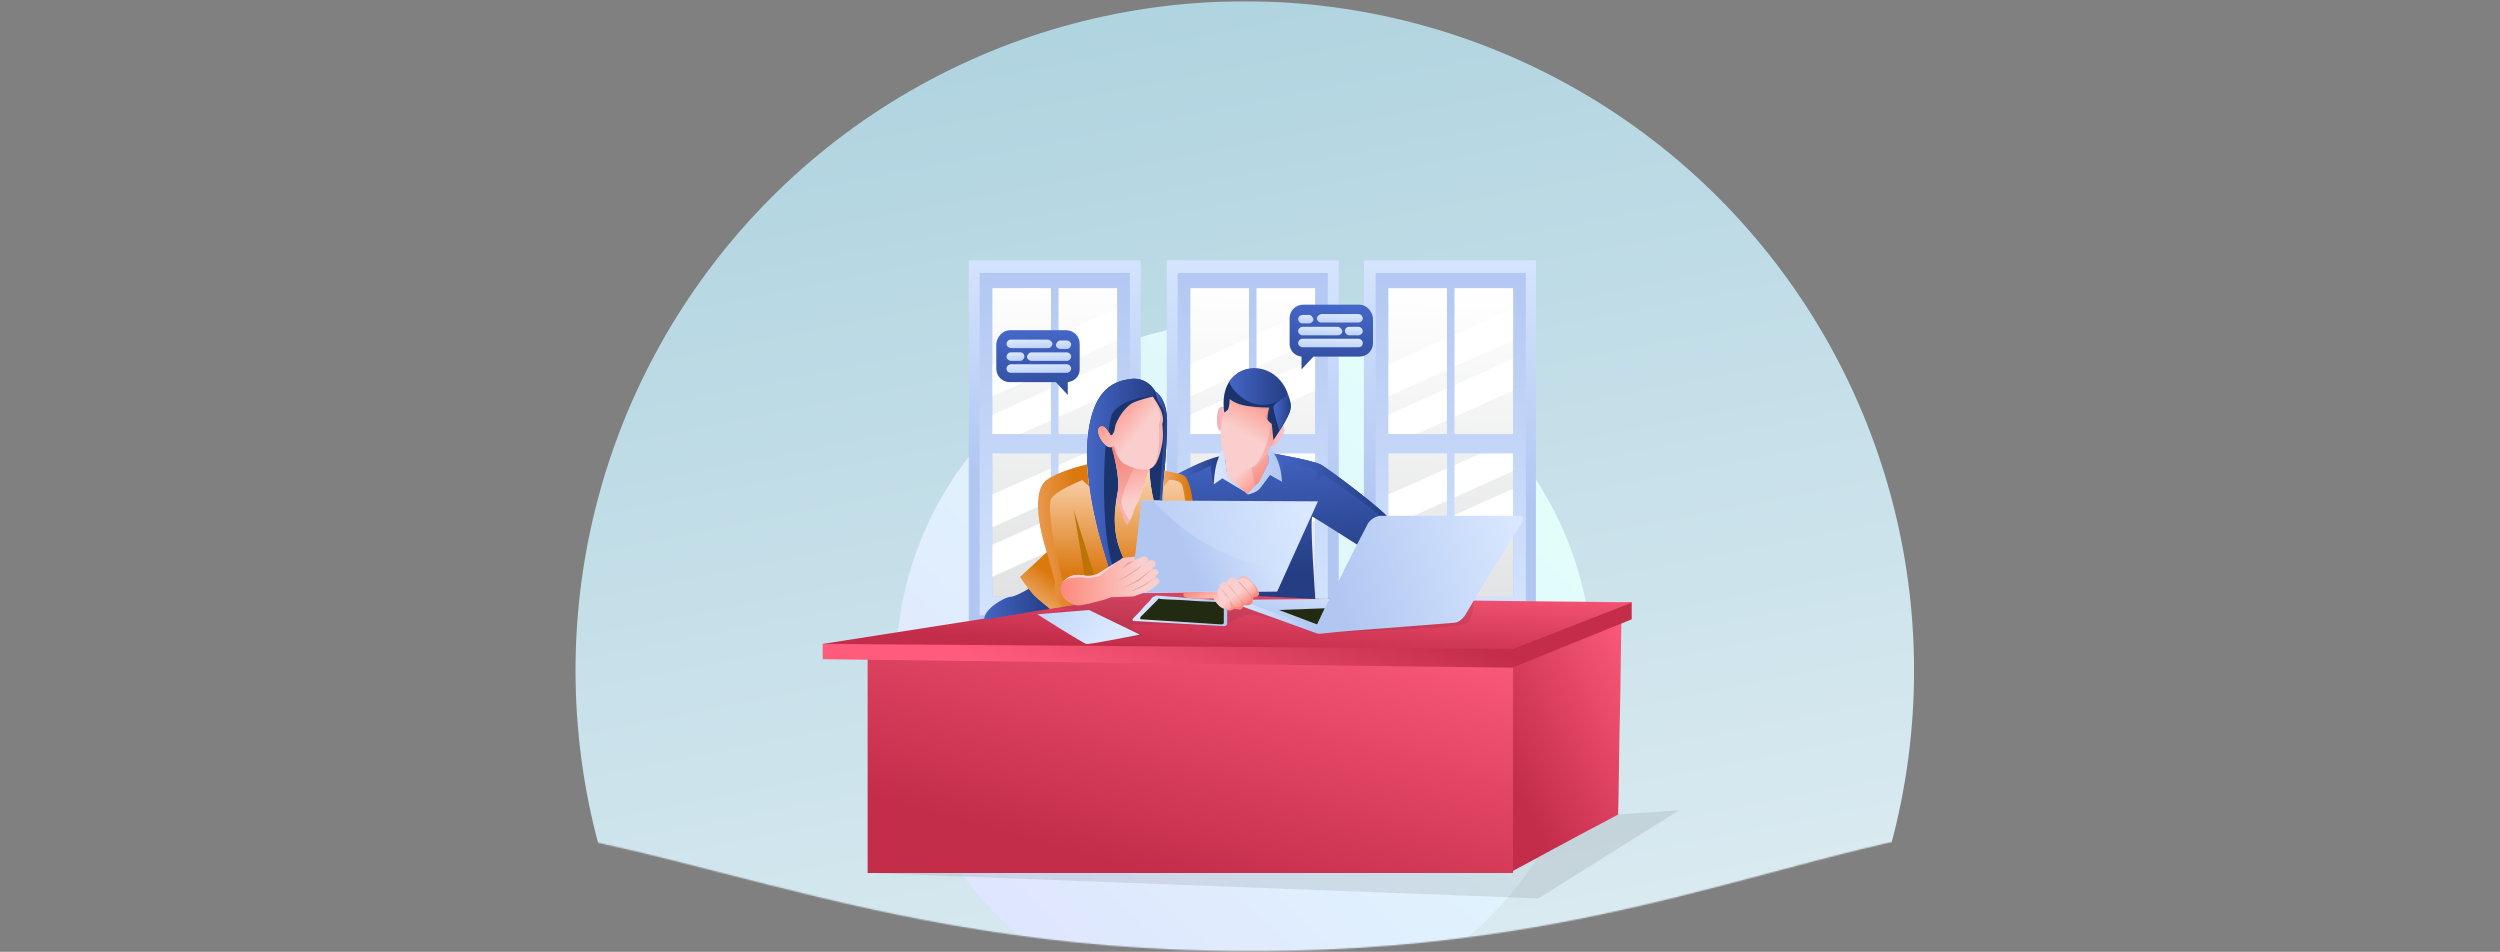 <svg xmlns="http://www.w3.org/2000/svg" fill="none" viewBox="0 0 1920 731"><rect x="0" y="0" width="1920" height="731" fill="#808080" stroke="none"/><mask id="a" width="1930" height="731" x="-4" y="0" maskUnits="userSpaceOnUse"><path fill="url(#paint0_linear)" d="M1925 675V.5H-4V675s116-46.5 309.5-46.5 347 102 655 102 451-102 637.5-102 327 46.5 327 46.5z"/></mask><g mask="url(#a)"><circle cx="956" cy="515" r="514" fill="url(#paint1_linear)"/><circle cx="955.5" cy="514.5" r="267.5" fill="url(#paint2_linear)"/><path fill="url(#paint3_linear)" d="M1193.1 488.027H727.896v19.975H1193.1v-19.975z"/><path fill="url(#paint4_linear)" d="M876.093 200.002H744.006v282.224h132.087V200.002z"/><path fill="url(#paint5_linear)" d="M858.05 221.266h-96.005v237.119h96.005V221.266z"/><path fill="#fff" fill-rule="evenodd" d="M858.05 375.266v24.485l-96.005 43.171v-24.485l96.005-43.171zm0-38.018v24.485l-96.005 43.172v-25.13l96.005-42.527zm0-61.857v24.485l-96.005 43.171v-24.485l96.005-43.171zm0-38.661l-96.005 43.172v24.485l96.005-43.171V236.73z" clip-rule="evenodd"/><path fill="url(#paint6_linear)" fill-rule="evenodd" d="M752.381 209.666h115.335V472.56H752.381V209.666zm9.665 123.715h45.103V221.264h-45.103v112.117zm50.902 0h45.103V221.264h-45.103v112.117zm45.103 14.82h-45.103v110.183h45.103V348.201zm-50.902 0h-45.103v110.183h45.103V348.201z" clip-rule="evenodd"/><path fill="url(#paint7_linear)" d="M1028.15 200.002H896.062v282.224h132.088V200.002z"/><path fill="url(#paint8_linear)" d="M1010.11 221.266h-96.001v237.119h96.001V221.266z"/><path fill="#fff" fill-rule="evenodd" d="M1010.11 375.266v24.485l-96.001 43.171v-24.485l96.001-43.171zm0-38.018v24.485l-96.001 43.172v-25.13l96.001-42.527zm0-61.857v24.485l-96.001 43.171v-24.485l96.001-43.171zm0-38.661l-96.001 43.172v24.485l96.001-43.171V236.73z" clip-rule="evenodd"/><path fill="url(#paint9_linear)" fill-rule="evenodd" d="M904.445 209.666h115.335V472.56H904.445V209.666zm9.665 123.715h45.103V221.264H914.11v112.117zm50.902 0h45.108V221.264h-45.108v112.117zm45.108 14.82h-45.108v110.183h45.108V348.201zm-50.907 0H914.11v110.183h45.103V348.201z" clip-rule="evenodd"/><path fill="url(#paint10_linear)" d="M1179.57 200.002h-132.09v282.224h132.09V200.002z"/><path fill="url(#paint11_linear)" d="M1162.17 221.266h-96v237.119h96V221.266z"/><path fill="#fff" fill-rule="evenodd" d="M1162.17 375.266v24.485l-96 43.171v-24.485l96-43.171zm0-38.018v24.485l-96 43.172v-25.13l96-42.527zm0-61.857v24.485l-96 43.171v-24.485l96-43.171zm0-38.661l-96 43.172v24.485l96-43.171V236.73z" clip-rule="evenodd"/><path fill="url(#paint12_linear)" fill-rule="evenodd" d="M1056.5 209.666h115.34V472.56H1056.5V209.666zm9.67 123.715h45.1V221.264h-45.1v112.117zm50.9 0h45.1V221.264h-45.1v112.117zm45.1 14.82h-45.1v110.183h45.1V348.201zm-50.9 0h-45.1v110.183h45.1V348.201z" clip-rule="evenodd"/><path fill="url(#paint13_linear)" d="M1193.1 482.227H727.896v19.974H1193.1v-19.974z"/><path fill="url(#paint14_linear)" fill-rule="evenodd" d="M976.691 349.726l1.961-1.308s30.068 5.23 35.948 8.5c5.88 3.269 49.67 35.96 52.28 41.844 2.62 5.884-11.11 28.114-11.11 28.114s-45.09-28.768-47.71-30.076c-2.61-1.307 2.27 65.757 2.27 65.757h-95.88V396.8c-.249-1.743-3.345 6.667-3.345 6.667l-23.97-11.707s17.934-27.219 17.281-27.873c0 0 23.912-12.854 37.637-13.508 13.071-1.307 34.638-.653 34.638-.653z" clip-rule="evenodd"/><path fill="url(#paint15_linear)" fill-rule="evenodd" d="M908.724 368.03c-.653-1.308-1.307-1.961-1.961-2.615-.653-.654-1.307-.654-1.96-1.308 0 0 18.953-11.115 32.024-13.73l-5.229 20.922-1.96-13.73-20.914 10.461z" clip-rule="evenodd"/><path fill="url(#paint16_linear)" fill-rule="evenodd" d="M978.001 349.072l.653-.654s30.066 5.23 35.946 8.5c5.88 3.269 49.67 35.96 52.28 41.844.66 1.308.66 2.615 0 4.577-6.53-9.808-50.32-38.576-50.32-38.576l-6.54 5.885s2.62-8.5.66-9.807c-1.96-1.308-24.837-5.885-24.837-5.885l-1.961 15.692-7.189-18.961c.654 0 .654-1.308 1.308-2.615z" clip-rule="evenodd"/><path fill="url(#paint17_linear)" fill-rule="evenodd" d="M983.883 326.189s1.961-.654 2.614 3.269c.654 3.923-7.843 15.692-11.11 12.423-3.268-2.615 5.228-15.692 5.228-15.692h3.268z" clip-rule="evenodd"/><path fill="url(#paint18_linear)" fill-rule="evenodd" d="M940.747 313.114s-2.614-1.961-4.575.654c-1.96 2.615-2.614 16.999 1.307 16.999 3.922 0 5.229-7.845 5.229-8.499 0-.654-1.961-9.154-1.961-9.154z" clip-rule="evenodd"/><path fill="url(#paint19_linear)" fill-rule="evenodd" d="M975.388 313.112s-7.843 0-16.993-1.308c-9.15-1.307-13.724-5.884-13.724-5.884s-1.308 7.846-1.961 9.153c-1.307 1.308-2.614 1.962-2.614 1.962l-1.961 7.846s-4.575 32.691 13.071 35.96c17.646 3.269 26.796-22.884 26.796-22.884l-1.307-12.423s-3.268-1.961-3.268-4.576c1.307-2.616 1.961-7.846 1.961-7.846z" clip-rule="evenodd"/><path fill="#EA6C63" fill-rule="evenodd" d="M975.381 313.11s-7.843 0-16.993-1.308c-.653 0-1.307 0-1.96-.654 0 0 3.921 1.308 9.149 2.616 4.575.654 8.497.654 8.497.654s-3.268 5.884-1.961 7.192c1.307 1.961 3.921 4.576 3.921 4.576s-3.268 24.845-13.724 32.691c10.456-5.884 16.338-21.576 16.338-21.576l-1.307-12.422s-3.267-1.962-3.267-4.577c.653-1.962 1.307-7.192 1.307-7.192z" clip-rule="evenodd" opacity=".3"/><path fill="#1B346D" fill-rule="evenodd" d="M977.997 337.958s12.417-17.653 13.071-23.538c1.307-5.884-2.614-11.115-2.614-11.115-10.457-30.729-54.1-26.393-48.218 13.49 0 0 1.307-.654 2.614-1.962 1.307-1.307 1.672-8.362 1.672-8.362s4.065 4.026 13.215 5.334c9.15 1.308 16.992 1.308 16.992 1.308s-1.307 5.23-1.307 7.846c-.654 1.961 3.268 4.576 3.268 4.576l1.307 12.423z" clip-rule="evenodd"/><path fill="url(#paint20_linear)" fill-rule="evenodd" d="M982.577 330.765c3.268-5.885 7.842-13.077 8.496-17 .654-4.576-1.307-9.153-1.961-11.115-2.614 1.962-10.456 7.192-11.11 9.808 0 3.923 4.575 18.307 4.575 18.307z" clip-rule="evenodd"/><path fill="url(#paint21_linear)" fill-rule="evenodd" d="M989.113 302.651c-7.843-22.884-34.639-26.153-45.095-9.153 1.96 4.576 5.882 9.807 13.724 14.384 18.3 9.153 31.371-5.231 31.371-5.231z" clip-rule="evenodd"/><path fill="url(#paint22_linear)" fill-rule="evenodd" d="M974.077 345.805v9.807s-4.575 12.422-7.189 14.384c-1.96 2.615-7.315 9.502-8.43 9.502-1.114 0-16.166-13.379-16.166-13.379s-.892-9.853-1.546-15.738c1.961 4.577 5.229 8.5 10.457 9.808 10.457 2.615 18.299-6.539 22.874-14.384z" clip-rule="evenodd"/><path fill="#EA6C63" fill-rule="evenodd" d="M974.079 345.805v9.807s-4.575 12.422-7.189 14.384c-.654.654-1.961 1.961-3.268 3.923 0-3.923-1.307-9.807-2.614-14.384 5.882-2.615 10.457-8.5 13.071-13.73z" clip-rule="evenodd" opacity=".3"/><path fill="url(#paint23_linear)" fill-rule="evenodd" d="M975.388 343.191s5.229 7.192 7.189 14.384c1.961 7.192 1.961 12.423 1.961 12.423l-9.15-5.231s-5.228 7.192-7.842 10.461c-2.615 3.27-9.15 4.577-9.15 4.577l-15.685-13.73s-1.307-9.153-1.961-15.038l-1.961-5.884c-1.307 1.961-2.614 5.23-3.921 9.153-2.614 8.5-2.614 17.653-2.614 17.653l6.535-4.576 19.607 11.768s6.535-7.192 8.496-9.153c1.961-2.615 7.189-14.384 7.189-14.384v-9.807c.654-.654 1.307-1.308 1.307-2.616z" clip-rule="evenodd"/><path fill="#231F20" fill-rule="evenodd" d="M728.211 613.113l-61.873 57.337 515.172 19.547 108.12-67.762-46.9 3.258-514.519-12.38z" clip-rule="evenodd" opacity=".1"/><path fill="url(#paint24_linear)" fill-rule="evenodd" d="M1161.32 506.917c14.98-5.864 29.31-11.728 43.64-16.941 13.68-5.212 27.35-11.076 40.38-16.288-.65 26.062-.65 51.473-1.3 76.883-.65 25.411-.65 50.17-1.31 74.93-13.02 7.167-26.05 13.682-39.07 20.849-13.68 7.168-27.36 14.986-42.34 22.805V506.917z" clip-rule="evenodd"/><path fill="url(#paint25_linear)" d="M1161.97 501.047H666.338v169.405h495.632V501.047z"/><path fill="url(#paint26_linear)" fill-rule="evenodd" d="M690.437 491.274l-58.617 3.258v11.728l529.5 6.515 91.83-37.138v-13.032l-562.713 28.669z" clip-rule="evenodd"/><path fill="url(#paint27_linear)" fill-rule="evenodd" d="M806.367 467.166l16.934-2.607 54.708-12.379 65.781 4.561 68.39 3.257 241.63 2.607-91.84 35.835-530.15-3.909 174.547-27.365z" clip-rule="evenodd"/><path fill="#231F20" fill-rule="evenodd" d="M806.365 466.515l16.934-2.606 54.708-12.38 65.781 4.561 68.382 3.258 119.84 1.303s0 14.334-5.86 18.244c-5.86 3.909-114.63 7.167-114.63 7.167s-44.937-16.289-54.055-13.683c-9.769 2.606-16.282 8.47-16.282 8.47s-72.945-2.606-73.596-.651c-.652 1.955 11.072 7.819 11.072 7.819l-44.288 6.515-37.775-22.804 29.959-3.91-20.19-1.303z" clip-rule="evenodd" opacity=".1"/><path fill="url(#paint28_linear)" fill-rule="evenodd" d="M1060.37 396.146h106.82c2.6 0 3.25 2.607 1.3 5.865-7.82 12.379-14.98 24.759-22.8 36.487-7.16 11.728-14.33 23.456-20.84 34.532-1.95 2.607-5.21 5.213-7.81 5.213-15.64 1.303-32.57 2.606-49.5 3.909-17.59 1.303-35.82 2.606-54.06 4.561-3.26 0-4.56-1.954-3.26-5.212 6.52-12.38 13.03-25.411 19.54-38.442 6.52-13.683 13.68-27.366 20.84-41.048 1.96-3.258 6.52-5.865 9.77-5.865z" clip-rule="evenodd"/><path fill="url(#paint29_linear)" fill-rule="evenodd" d="M1021.29 460.002l-73.593.652 4.559 4.56 59.924 21.502c-1.96-.652-2.61-2.606-1.31-4.561l10.42-22.153z" clip-rule="evenodd"/><path fill="url(#paint30_linear)" fill-rule="evenodd" d="M949.656 460.002h-2.605l4.559 4.561 59.92 21.501c-1.95-.651-1.95-1.954-1.3-3.909l-60.574-22.153z" clip-rule="evenodd"/><path fill="#222A12" fill-rule="evenodd" d="M1017.38 467.172l-35.165 1.303 29.305 11.076 5.86-12.379z" clip-rule="evenodd"/><path fill="url(#paint31_linear)" fill-rule="evenodd" d="M888.43 457.398c8.467.652 17.585 1.304 26.051 1.955 8.467.652 17.585 1.303 26.052 1.955 1.303 0 1.954.651 1.954 1.303V478.9c0 1.303-1.303 1.955-2.605 1.955-11.723-.652-22.795-1.304-34.519-1.955-11.723-.652-22.795-1.303-34.518-1.955-1.303 0-1.303-1.303-.652-1.954 3.257-3.258 5.862-5.864 8.467-9.122 2.605-2.607 4.559-4.561 6.513-7.167 1.303-.652 2.605-1.304 3.257-1.304z" clip-rule="evenodd"/><path fill="#222A12" fill-rule="evenodd" d="M891.036 460c7.816.652 15.632.652 23.447 1.303 7.816.652 15.631.652 23.447 1.304.651 0 1.953.651 1.953 1.303v14.334c0 .652-.651 1.303-1.953 1.303-10.421-.651-20.191-1.303-30.611-1.955a7548.813 7548.813 0 01-30.611-1.954c-1.303 0-1.303-.652-.651-1.955l7.164-7.167 5.862-5.864c0-.652 1.302-1.303 1.953-.652z" clip-rule="evenodd"/><path fill="url(#paint32_linear)" fill-rule="evenodd" d="M796.596 471.728s35.821 22.805 37.775 22.805c1.954.652 41.031-7.167 41.031-7.167l-39.077-18.895-39.729 3.257z" clip-rule="evenodd"/><path fill="url(#paint33_linear)" fill-rule="evenodd" d="M885.552 304.24s6.708 9.323 7.379 13.985c.671 4.661 0 7.325 0 7.325s2.012 8.657 0 15.316c-1.342 6.66-3.354 18.646-10.062 19.978-6.709 1.332-20.125-2.663-23.479-8.657-3.354-5.993-4.025-9.323-4.025-9.323s-2.683 2.664-6.708-.666c-4.696-3.329-8.72-11.987-4.025-14.65 4.696-2.664 7.379 5.993 8.721 6.659.671.666 2.683-1.998 2.683-5.327-.671-3.33 6.708-15.317 13.416-19.312 6.038-3.33 16.1-5.328 16.1-5.328z" clip-rule="evenodd"/><path fill="#EA6C63" fill-rule="evenodd" d="M885.398 304.611s6.536 9.154 7.189 13.73c.654 4.577 0 7.193 0 7.193s1.961 8.499 0 15.037c-1.307 5.885-3.268 17-9.149 19.615 9.149-5.885 6.535-34.652 6.535-34.652s1.307-2.616 1.307-5.885c0-3.923-5.882-15.038-5.882-15.038z" clip-rule="evenodd" opacity=".3"/><path fill="#1B346D" fill-rule="evenodd" d="M887.361 300.688s6.536 3.269 8.496 16.346c1.961 11.115-2.614 56.228-3.267 67.343h-6.536c-1.307-5.231-3.268-15.692-3.268-24.191 6.536-1.962 8.497-13.731 9.804-19.615 1.307-6.538 0-15.038 0-15.038s1.307-2.615 0-7.192c-.654-4.576-7.189-13.73-7.189-13.73s-9.804 1.962-16.339 5.231c-6.451 4.432-10.911 12.236-12.583 17.254 0 .557-.373 3.53-1.115 5.017-1.047 2.096-1.632 2.395-2.23 2.096-.752-1.003-1.814-2.795-2.787-4.326-1.545-1.892-2.459-3.355-5.467-2.521-4.575 2.615 0 11.248 3.922 14.517 2.614 1.961 3.921 1.961 5.228 1.307 1.961 6.539 5.882 24.846 4.575 33.999-1.961 11.769-3.921 23.537-.654 37.921 1.307 5.885 3.91 10.178 5.217 13.447-1.031.831-9.452 6.119-11.707 7.247-5.228-17-18.345-59.923-16.384-94.575 2.614-45.113 22.874-49.036 34.638-50.344 12.418-.654 17.646 9.807 17.646 9.807z" clip-rule="evenodd"/><path fill="url(#paint34_linear)" fill-rule="evenodd" d="M851.46 331.554c-2.23-3.345-4.047-5.213-6.689-3.902-3.179 1.577-1.673 7.247 1.672 11.706 0 0 1.972 2.268 2.787 2.787-2.642 27.527-1.588 72.417 5.018 91.423-.877.754-1.467 1.575-2.788 2.23-6.132-17.838-18.485-59.708-16.503-94.444 2.642-45.222 23.118-49.154 35.007-50.465 11.889-.656 17.173 9.831 17.173 9.831s-.66 2.621-1.981 3.277c-1.982.655-23.118 1.31-31.044 13.763-1.321 3.277-1.991 7.895-2.652 13.794z" clip-rule="evenodd"/><path fill="url(#paint35_linear)" fill-rule="evenodd" d="M887.357 300.689s6.536 3.27 8.497 16.346c1.96 11.115-2.615 56.228-3.268 67.343h-1.961l3.921-58.843s.654-8.5-2.614-13.731c-3.921-5.23-4.575-11.115-4.575-11.115z" clip-rule="evenodd"/><path fill="url(#paint36_linear)" fill-rule="evenodd" d="M790.632 451.721c-3.921 2.615-10.457 5.884-13.724 6.538-5.882 0-22.221 10.461-20.914 17.653l50.977-8.5s-7.843-5.884-12.417-10.461c-1.308-2.615-2.615-3.923-3.922-5.23z" clip-rule="evenodd"/><path fill="url(#paint37_linear)" fill-rule="evenodd" d="M882.677 360.092s-5.393 16.832-6.741 21.363c-1.348 3.885-5.393 9.711-5.393 12.948s-5.393 9.063-5.393 9.063-4.045-3.884-4.045-7.768c0-1.943-2.697-7.122-4.045-10.358.674-2.59.674-5.179 1.348-7.769 2.023-9.063-2.696-27.837-4.719-34.31.558 0 1.673-.558 1.673-.558s1.089 4.855 4.459 10.034c3.629 5.575 16.115 9.297 22.856 7.355z" clip-rule="evenodd"/><path fill="#EA6C63" fill-rule="evenodd" d="M868.098 400.553l-2.745 4.028s-4.116-4.028-4.116-8.056c0-2.014-2.745-7.385-4.117-10.742.686-2.685.686-5.371 1.372-8.056 2.058-9.399-2.744-27.753-4.803-34.466.558 0 1.673-.558 1.673-.558s.873 4.538 3.902 9.477c2.058 3.357 6.218 5.904 11.707 7.247-4.117 8.056-9.048 19.643-9.734 25.685 0 4.699 3.43 10.741 6.861 15.441z" clip-rule="evenodd" opacity=".3"/><path fill="url(#paint38_linear)" fill-rule="evenodd" d="M894.547 361.494c6.536 1.308 13.072 2.616 15.032 4.577 3.268 3.269 5.229 13.73 5.882 18.961h-22.874c0-4.978 1.237-17.242 1.96-23.538zm-22.874 67.998c-.653 0-.653.653-.653.653s-5.146-.654-8.413-1.307c-1.307-3.269-3.268-7.846-4.575-13.73-2.614-10.462-2.307-19.672-1-29.48 1.961 3.269 4.838 7.904 4.838 9.865 0 3.269 3.921 7.846 3.921 7.846s4.063-6.561 4.62-9.906c.465-2.787 5.183-9.456 5.837-13.379 1.307-3.923 6.536-20.521 6.536-20.521 0 8.5 1.929 19.75 3.236 24.98h-8.919l-5.428 44.979zm-20.215 6.308c-3.345 1.672-6.958 4.267-8.919 5.574-5.017 1.673-9.477.558-9.477.558s-12.726-2.788-18.397 7.247v5.23s2.788 5.361 3.71 5.726l.654.654.654.654.653.653c1.307.654 3.615 1.48 4.922 2.134l-18.989 3.039s-8.212-6.267-12.786-10.844c-4.575-5.23-9.477-13.378-9.477-13.378l20.068-18.954s-15.032-43.42 0-55.188c9.149-6.538 23.471-10.303 30.66-12.264 2.787 37.907 12.803 66.082 16.724 79.159z" clip-rule="evenodd"/><path fill="url(#paint39_linear)" fill-rule="evenodd" d="M893.268 374.479l4.546-5.793s7.189-.654 9.803 3.269c.653 1.308 1.961 6.538 2.614 13.077h5.882c-.653-4.577-2.614-15.692-5.882-18.961-1.961-1.962-9.313-3.269-15.849-4.577-.557 4.623-.557 8.525-1.114 12.985z" clip-rule="evenodd"/><path fill="url(#paint40_linear)" fill-rule="evenodd" d="M836.407 373.364l-5.252-4.676s-21.567 8.499-24.182 15.037c-2.614 6.539 3.268 39.883 5.882 49.037 1.961 7.192 4.464 20.612 7.731 25.843v1.961l.654.654.653.654.654.654c1.307.653 1.961 1.307 3.268 1.961l-19.511 3.086s-13.816-12.134-17.281-16.724c-4.46-5.908-5.478-7.715-5.478-7.715l20.814-18.22s-15.685-44.46-.653-56.228c9.149-6.539 23.839-10.086 31.028-12.047 0 1.115.147 2.229.558 6.132.325 3.089.754 8.068 1.115 10.591z" clip-rule="evenodd"/><path fill="url(#paint41_linear)" fill-rule="evenodd" d="M804.075 424.094l6.168 23.052s-1.961 13.076 5.882 18.96l-9.803 1.308s-7.843-5.884-12.418-10.461c-4.575-5.231-10.455-13.906-10.455-13.906l20.626-18.953z" clip-rule="evenodd"/><path fill="url(#paint42_linear)" fill-rule="evenodd" d="M876.903 384.377l135.287.654-31.372 69.304-111.757 1.308 7.842-71.266z" clip-rule="evenodd"/><path fill="url(#paint43_linear)" fill-rule="evenodd" d="M876.904 384.377h8.497c17.645 19.614 54.244 50.344 103.261 51.652l-7.843 17.653-112.411 1.307 8.496-70.612z" clip-rule="evenodd"/><path fill="url(#paint44_linear)" fill-rule="evenodd" d="M908.928 454.994v2.615c1.307 3.269 22.874 1.961 22.874 1.961s4.575 7.846 8.496 7.846c1.961 0-.653-6.538-3.268-13.076l-28.102.654z" clip-rule="evenodd"/><path fill="url(#paint45_linear)" fill-rule="evenodd" d="M847.001 460.882l6.69-2.229 16.724-.557 12.264-4.46s8.264-5.409 7.804-7.247c-1.114-4.46-4.599-2.23-3.902-2.788 2.788-3.344 3.748-2.617 2.788-5.017-1.115-2.787-5.018-1.115-5.018-1.115s1.115-1.672 3.345-3.344c0-3.903-2.787-3.903-3.902-3.903-1.756.141-8.919 5.575-8.919 5.575s6.063-4.46 7.247-5.575c-2.23-3.902-3.345-3.237-6.69-1.672-1.342.628-2.787 1.115-3.902 1.672v-2.787l-9.477 1.115-17.838 13.379h-11.707c-2.787 0-11.707-1.115-17.037 5.866-4.575 9.808 7.56 18.662 14.807 16.989 4.459-.557 16.723-3.902 16.723-3.902z" clip-rule="evenodd"/><path fill="#EF9F95" fill-rule="evenodd" d="M885.337 436.915c-4.679 3.902-10.852 9.293-10.852 9.293l-14.106 6.315 13.259-7.023c2.262-1.542 6.196-5.08 11.699-8.585zm-7.251-3.343c-1.84 1.687-1.643 1.377-2.87 2.502-1.226 1.124-10.093 6.974-10.093 6.974l-8.531 3.653 7.877-4.063 13.617-9.066zm-6.912-2.904c-1.2.312-4.857 1.228-4.857 1.228s-3.502 3.187-4.825 4.834c0 0 2.82-1.781 4.825-2.958 1.792-1.052 4.857-3.104 4.857-3.104zm16.568 12.41l-8.178 6.298-9.263 4.407-1.004-.001 9.855-5.053 8.59-5.651z" clip-rule="evenodd"/><path fill="#FFD2DA" fill-rule="evenodd" d="M860.377 429.668s-15.435 9.737-16.723 10.592c-4.525 2.573-11.245 1.715-11.245 1.715s-9.138-2.573-14.956 3.859c5.818-3.859 18.834-1.93 18.834-1.93l2.35-.3 5.574-1.115 5.017-3.902 11.149-8.919z" clip-rule="evenodd"/><path fill="url(#paint46_linear)" fill-rule="evenodd" d="M965.132 451.066s-6.536-8.5-9.804-8.5c-3.267 0-4.574 3.269-4.574 3.269s-2-1.74-3.968-2.232c-2.23-.558-4.99 2.23-4.46 4.46-.557-.558-2.132-2.328-4.459 0-1.673 1.672-1.115 2.556-1.115 3.344-.558.558-1.684.558-1.684 3.582 0 3.923 4.575 13.076 7.843 13.73 3.268.654 4.575-1.308 4.575-1.308s2.614.654 5.228.654c1.961-.654 2.614-3.269 2.614-3.269s3.268.654 5.229-.654c1.961-.653 1.961-5.23 1.961-5.23s3.921-.654 4.574-2.615c-.653-2.616-1.96-5.231-1.96-5.231z" clip-rule="evenodd"/><path fill="#EA6C63" fill-rule="evenodd" d="M965.133 451.066s-6.536-8.5-9.804-8.5c-3.267 0-4.575 3.269-4.575 3.269s2.615-3.269 5.882-1.961c3.268 1.308 8.497 8.5 8.497 9.807 0 1.962-3.922 3.269-3.922 3.269l-2.614-1.961s3.268 3.923 1.961 5.884c-1.307 1.962-5.229 2.616-5.229 2.616l-4.575-5.231s3.268 5.231 3.268 5.884c0 .654-1.307 1.962-3.268 1.962-1.96 0-3.267-.654-3.267-.654l-3.268-5.231 1.307 6.539s-.654 1.961-4.575 1.307c.654.654.654.654 1.307.654 3.268.654 4.575-1.308 4.575-1.308s2.614.654 5.229.654c1.96-.654 2.614-3.269 2.614-3.269s3.267.654 5.228-.654c1.961-.653 1.961-5.23 1.961-5.23s3.921-.654 4.575-2.615c0-2.616-1.307-5.231-1.307-5.231z" clip-rule="evenodd" opacity=".3"/><path fill="#BC7504" fill-rule="evenodd" d="M824.617 391.57l8.445 50.361c1.115 0 3.902.558 7.247-.557l-15.692-49.804z" clip-rule="evenodd"/><path fill="#EF9F95" fill-rule="evenodd" d="M944.555 460.886c-2.787-3.345-4.459-5.575-7.76-9.535 3.538 3.522 5.531 5.633 7.76 9.535zm8.361.001c-3.344-3.903-8.919-10.035-10.592-12.822 3.56 3.543 7.248 8.362 10.592 12.822zm7.962-3.347c-2.388-2.787-9.807-9.654-10.193-11.707 3.264 3.251 8.176 8.028 10.193 11.707z" clip-rule="evenodd"/><path fill="url(#paint47_linear)" fill-rule="evenodd" d="M1044.01 234h-43.14c-5.877 0-10.452 4.577-10.452 10.461v19.615c0 5.23 3.921 9.153 9.15 9.807v9.807l9.152-9.807h35.29c5.88 0 10.46-4.577 10.46-10.461v-18.961c-.66-5.884-5.23-10.461-10.46-10.461z" clip-rule="evenodd"/><path fill="url(#paint48_linear)" fill-rule="evenodd" d="M1043.36 266.691h-43.14c-1.306 0-3.267-1.308-3.267-3.27 0-1.307 1.307-3.269 3.267-3.269h43.14c1.3 0 3.26 1.308 3.26 3.269 0 1.962-1.3 3.27-3.26 3.27z" clip-rule="evenodd"/><path fill="url(#paint49_linear)" fill-rule="evenodd" d="M1005.45 241.85h-5.23c-1.306 0-3.267 1.307-3.267 3.269 0 1.307 1.307 3.269 3.267 3.269h5.23c1.31 0 3.27-1.308 3.27-3.269-.66-1.962-1.96-3.269-3.27-3.269z" clip-rule="evenodd"/><path fill="url(#paint50_linear)" fill-rule="evenodd" d="M1011.33 244.462c0 1.308 1.31 3.27 3.27 3.27h28.76c1.31 0 3.27-1.308 3.27-3.27 0-1.307-1.31-3.269-3.27-3.269h-28.76c-1.96.654-3.27 1.962-3.27 3.269z" clip-rule="evenodd"/><path fill="url(#paint51_linear)" fill-rule="evenodd" d="M1027.02 251h-26.8c-1.306 0-3.267 1.308-3.267 3.269 0 1.308 1.307 3.269 3.267 3.269h27.45c1.31 0 3.27-1.307 3.27-3.269-.66-1.961-1.96-3.269-3.92-3.269z" clip-rule="evenodd"/><path fill="url(#paint52_linear)" fill-rule="evenodd" d="M1032.9 254.269c0 1.308 1.31 3.269 3.27 3.269h7.19c1.3 0 3.26-1.307 3.26-3.269 0-1.308-1.3-3.269-3.26-3.269h-7.19c-1.96 0-3.27 1.308-3.27 3.269z" clip-rule="evenodd"/><path fill="url(#paint53_linear)" fill-rule="evenodd" d="M775.605 253.617h43.135c5.882 0 10.457 4.577 10.457 10.461v19.615c0 5.23-3.922 9.153-9.15 9.807v9.807l-9.15-9.807h-35.292c-5.882 0-10.457-4.577-10.457-10.461v-18.961c.654-5.884 5.229-10.461 10.457-10.461z" clip-rule="evenodd"/><path fill="url(#paint54_linear)" fill-rule="evenodd" d="M776.258 286.306h43.134c1.308 0 3.268-1.308 3.268-3.269 0-1.308-1.307-3.269-3.268-3.269h-43.134c-1.307 0-3.268 1.307-3.268 3.269 0 1.961 1.307 3.269 3.268 3.269z" clip-rule="evenodd"/><path fill="url(#paint55_linear)" fill-rule="evenodd" d="M814.164 261.463h5.229c1.307 0 3.267 1.308 3.267 3.269 0 1.308-1.307 3.269-3.267 3.269h-5.229c-1.307 0-3.268-1.308-3.268-3.269.654-1.961 1.961-3.269 3.268-3.269z" clip-rule="evenodd"/><path fill="url(#paint56_linear)" fill-rule="evenodd" d="M808.282 264.076c0 1.307-1.307 3.269-3.268 3.269h-28.756c-1.307 0-3.268-1.308-3.268-3.269 0-1.308 1.307-3.269 3.268-3.269h28.756c1.961.653 3.268 1.961 3.268 3.269z" clip-rule="evenodd"/><path fill="url(#paint57_linear)" fill-rule="evenodd" d="M791.942 270.617h27.449c1.307 0 3.268 1.308 3.268 3.269 0 1.308-1.308 3.269-3.268 3.269h-27.449c-1.308 0-3.268-1.307-3.268-3.269.653-1.961 1.96-3.269 3.268-3.269z" clip-rule="evenodd"/><path fill="url(#paint58_linear)" fill-rule="evenodd" d="M786.715 273.886c0 1.308-1.307 3.269-3.268 3.269h-7.189c-1.307 0-3.268-1.307-3.268-3.269 0-1.307 1.307-3.269 3.268-3.269h7.189c1.961 0 3.268 1.308 3.268 3.269z" clip-rule="evenodd"/></g><defs><linearGradient id="paint1_linear" x1="773" x2="969" y1="35" y2="1029" gradientUnits="userSpaceOnUse"><stop stop-color="#B0D4E0"/><stop offset="1" stop-color="#E9F2F7"/></linearGradient><linearGradient id="paint29_linear" x1="987.717" x2="980.975" y1="442.79" y2="477.235" gradientUnits="userSpaceOnUse"><stop stop-color="#D9E8FF"/><stop offset="1" stop-color="#B1C7F2"/></linearGradient><linearGradient id="paint2_linear" x1="1145.68" x2="771.594" y1="316.801" y2="715.125" gradientUnits="userSpaceOnUse"><stop stop-color="#E2FFFA"/><stop offset="1" stop-color="#DFE6FF"/></linearGradient><linearGradient id="paint3_linear" x1="958.523" x2="960.92" y1="462.556" y2="503.302" gradientUnits="userSpaceOnUse"><stop stop-color="#D9E8FF"/><stop offset="1" stop-color="#B1C7F2"/></linearGradient><linearGradient id="paint4_linear" x1="809.893" x2="809.893" y1="175.409" y2="361.258" gradientUnits="userSpaceOnUse"><stop stop-color="#D9E8FF"/><stop offset="1" stop-color="#B1C7F2"/></linearGradient><linearGradient id="paint5_linear" x1="815.001" x2="799.82" y1="210.773" y2="596.658" gradientUnits="userSpaceOnUse"><stop stop-color="#fff"/><stop offset="1" stop-color="#D0D2D3"/></linearGradient><linearGradient id="paint6_linear" x1="809.913" x2="809.913" y1="518.15" y2="199.374" gradientUnits="userSpaceOnUse"><stop stop-color="#D9E8FF"/><stop offset="1" stop-color="#B1C7F2"/></linearGradient><linearGradient id="paint7_linear" x1="961.952" x2="961.952" y1="180.202" y2="392.84" gradientUnits="userSpaceOnUse"><stop stop-color="#D9E8FF"/><stop offset="1" stop-color="#B1C7F2"/></linearGradient><linearGradient id="paint8_linear" x1="966.791" x2="951.61" y1="216.744" y2="602.629" gradientUnits="userSpaceOnUse"><stop stop-color="#fff"/><stop offset="1" stop-color="#D0D2D3"/></linearGradient><linearGradient id="paint9_linear" x1="961.937" x2="961.937" y1="518.15" y2="199.374" gradientUnits="userSpaceOnUse"><stop stop-color="#D9E8FF"/><stop offset="1" stop-color="#B1C7F2"/></linearGradient><linearGradient id="paint10_linear" x1="1113.97" x2="1113.97" y1="178.604" y2="385.347" gradientUnits="userSpaceOnUse"><stop stop-color="#D9E8FF"/><stop offset="1" stop-color="#B1C7F2"/></linearGradient><linearGradient id="paint11_linear" x1="1118.57" x2="1103.39" y1="222.715" y2="608.6" gradientUnits="userSpaceOnUse"><stop stop-color="#fff"/><stop offset="1" stop-color="#D0D2D3"/></linearGradient><linearGradient id="paint12_linear" x1="1113.98" x2="1113.98" y1="518.15" y2="199.374" gradientUnits="userSpaceOnUse"><stop stop-color="#D9E8FF"/><stop offset="1" stop-color="#B1C7F2"/></linearGradient><linearGradient id="paint13_linear" x1="960.614" x2="960.614" y1="482.199" y2="503.771" gradientUnits="userSpaceOnUse"><stop stop-color="#D9E8FF"/><stop offset="1" stop-color="#B1C7F2"/></linearGradient><linearGradient id="paint14_linear" x1="979.976" x2="988.997" y1="338.302" y2="441.246" gradientUnits="userSpaceOnUse"><stop stop-color="#4466C6"/><stop offset="1" stop-color="#243D83"/></linearGradient><linearGradient id="paint15_linear" x1="905.148" x2="937.439" y1="361.053" y2="361.053" gradientUnits="userSpaceOnUse"><stop stop-color="#4466C6"/><stop offset="1" stop-color="#243D83"/></linearGradient><linearGradient id="paint16_linear" x1="977.085" x2="1067.27" y1="375.915" y2="375.915" gradientUnits="userSpaceOnUse"><stop stop-color="#4466C6"/><stop offset="1" stop-color="#243D83"/></linearGradient><linearGradient id="paint17_linear" x1="974.399" x2="986.348" y1="333.973" y2="333.973" gradientUnits="userSpaceOnUse"><stop stop-color="#F7ADB3"/><stop offset="1" stop-color="#F6C5CE"/></linearGradient><linearGradient id="paint18_linear" x1="934.789" x2="942.95" y1="321.322" y2="321.322" gradientUnits="userSpaceOnUse"><stop stop-color="#F7ADB3"/><stop offset="1" stop-color="#F6C5CE"/></linearGradient><linearGradient id="paint19_linear" x1="983.546" x2="965.708" y1="306.47" y2="339.031" gradientUnits="userSpaceOnUse"><stop stop-color="#FC8A7C"/><stop offset="1" stop-color="#FACECC"/></linearGradient><linearGradient id="paint20_linear" x1="978.364" x2="991.626" y1="317.066" y2="317.066" gradientUnits="userSpaceOnUse"><stop stop-color="#4466C6"/><stop offset="1" stop-color="#243D83"/></linearGradient><linearGradient id="paint21_linear" x1="943.806" x2="988.965" y1="296.815" y2="296.815" gradientUnits="userSpaceOnUse"><stop stop-color="#4466C6"/><stop offset="1" stop-color="#243D83"/></linearGradient><linearGradient id="paint22_linear" x1="969.608" x2="954.575" y1="375.595" y2="360.549" gradientUnits="userSpaceOnUse"><stop stop-color="#FC8A7C"/><stop offset="1" stop-color="#FACECC"/></linearGradient><linearGradient id="paint23_linear" x1="932.298" x2="984.249" y1="361.624" y2="361.624" gradientUnits="userSpaceOnUse"><stop stop-color="#D9E8FF"/><stop offset="1" stop-color="#B1C7F2"/></linearGradient><linearGradient id="paint24_linear" x1="1195.78" x2="1071.31" y1="364.912" y2="431.181" gradientUnits="userSpaceOnUse"><stop stop-color="#FF5C7C"/><stop offset="1" stop-color="#C32D4A"/></linearGradient><linearGradient id="paint25_linear" x1="869.587" x2="802.917" y1="406.775" y2="648.402" gradientUnits="userSpaceOnUse"><stop stop-color="#FF5C7C"/><stop offset="1" stop-color="#C32D4A"/></linearGradient><linearGradient id="paint26_linear" x1="1119.58" x2="1171.13" y1="645.097" y2="509.393" gradientUnits="userSpaceOnUse"><stop stop-color="#FF5C7C"/><stop offset="1" stop-color="#C32D4A"/></linearGradient><linearGradient id="paint27_linear" x1="886.883" x2="882.635" y1="426.436" y2="497.187" gradientUnits="userSpaceOnUse"><stop stop-color="#FF5C7C"/><stop offset="1" stop-color="#C32D4A"/></linearGradient><linearGradient id="paint28_linear" x1="1167.98" x2="1027.25" y1="412.035" y2="456.183" gradientUnits="userSpaceOnUse"><stop stop-color="#D9E8FF"/><stop offset="1" stop-color="#B1C7F2"/></linearGradient><linearGradient id="paint0_linear" x1="818.5" x2="544.5" y1="-73.5" y2="837" gradientUnits="userSpaceOnUse"><stop stop-color="#FAB3B3"/><stop offset="1" stop-color="#F7E9E9"/></linearGradient><linearGradient id="paint30_linear" x1="947.376" x2="1011.36" y1="473.354" y2="473.354" gradientUnits="userSpaceOnUse"><stop stop-color="#D9E8FF"/><stop offset="1" stop-color="#B1C7F2"/></linearGradient><linearGradient id="paint31_linear" x1="870.661" x2="943.419" y1="469.446" y2="469.446" gradientUnits="userSpaceOnUse"><stop stop-color="#D9E8FF"/><stop offset="1" stop-color="#B1C7F2"/></linearGradient><linearGradient id="paint32_linear" x1="847.593" x2="775.713" y1="488.616" y2="433.231" gradientUnits="userSpaceOnUse"><stop stop-color="#D9E8FF"/><stop offset="1" stop-color="#B1C7F2"/></linearGradient><linearGradient id="paint33_linear" x1="853.688" x2="879.554" y1="304.24" y2="326.364" gradientUnits="userSpaceOnUse"><stop stop-color="#FC8A7C"/><stop offset="1" stop-color="#FACECC"/></linearGradient><linearGradient id="paint34_linear" x1="834.493" x2="887.381" y1="362.74" y2="362.74" gradientUnits="userSpaceOnUse"><stop stop-color="#4466C6"/><stop offset="1" stop-color="#243D83"/></linearGradient><linearGradient id="paint35_linear" x1="887.598" x2="896.685" y1="342.735" y2="342.735" gradientUnits="userSpaceOnUse"><stop stop-color="#4466C6"/><stop offset="1" stop-color="#243D83"/></linearGradient><linearGradient id="paint36_linear" x1="755.627" x2="806.851" y1="463.778" y2="463.778" gradientUnits="userSpaceOnUse"><stop stop-color="#4466C6"/><stop offset="1" stop-color="#243D83"/></linearGradient><linearGradient id="paint37_linear" x1="882.677" x2="893.651" y1="337.686" y2="378.883" gradientUnits="userSpaceOnUse"><stop stop-color="#FC8A7C"/><stop offset="1" stop-color="#FACECC"/></linearGradient><linearGradient id="paint38_linear" x1="832.505" x2="832.505" y1="441.932" y2="361.1" gradientUnits="userSpaceOnUse"><stop stop-color="#DB780E"/><stop offset="1" stop-color="#FBD5B4"/></linearGradient><linearGradient id="paint39_linear" x1="913.476" x2="893.825" y1="377.782" y2="377.824" gradientUnits="userSpaceOnUse"><stop stop-color="#DB780E"/><stop offset="1" stop-color="#EEA566"/></linearGradient><linearGradient id="paint40_linear" x1="830.832" x2="788.176" y1="429.11" y2="432.493" gradientUnits="userSpaceOnUse"><stop stop-color="#DB780E"/><stop offset="1" stop-color="#EEA566"/></linearGradient><linearGradient id="paint41_linear" x1="811.88" x2="784.007" y1="444.72" y2="482.627" gradientUnits="userSpaceOnUse"><stop stop-color="#DB780E"/><stop offset="1" stop-color="#FBD5B4"/></linearGradient><linearGradient id="paint42_linear" x1="1003.09" x2="852.115" y1="403.521" y2="435.807" gradientUnits="userSpaceOnUse"><stop stop-color="#D9E8FF"/><stop offset="1" stop-color="#B1C7F2"/></linearGradient><linearGradient id="paint43_linear" x1="976.097" x2="911.493" y1="398.008" y2="427.293" gradientUnits="userSpaceOnUse"><stop stop-color="#D9E8FF"/><stop offset="1" stop-color="#B1C7F2"/></linearGradient><linearGradient id="paint44_linear" x1="921.14" x2="929.607" y1="449.739" y2="465.246" gradientUnits="userSpaceOnUse"><stop stop-color="#FC8A7C"/><stop offset="1" stop-color="#FACECC"/></linearGradient><linearGradient id="paint45_linear" x1="815.784" x2="877.261" y1="457.538" y2="454.556" gradientUnits="userSpaceOnUse"><stop stop-color="#FC8A7C"/><stop offset="1" stop-color="#FACECC"/></linearGradient><linearGradient id="paint46_linear" x1="954.033" x2="947.343" y1="467.574" y2="458.097" gradientUnits="userSpaceOnUse"><stop stop-color="#FC8A7C"/><stop offset="1" stop-color="#FACECC"/></linearGradient><linearGradient id="paint47_linear" x1="1023.07" x2="1019.35" y1="235.645" y2="312.548" gradientUnits="userSpaceOnUse"><stop stop-color="#4466C6"/><stop offset="1" stop-color="#243D83"/></linearGradient><linearGradient id="paint48_linear" x1="1021.99" x2="1021.42" y1="259.926" y2="271.648" gradientUnits="userSpaceOnUse"><stop stop-color="#D9E8FF"/><stop offset="1" stop-color="#B1C7F2"/></linearGradient><linearGradient id="paint49_linear" x1="1002.82" x2="1002.38" y1="241.882" y2="250.892" gradientUnits="userSpaceOnUse"><stop stop-color="#D9E8FF"/><stop offset="1" stop-color="#B1C7F2"/></linearGradient><linearGradient id="paint50_linear" x1="1029.16" x2="1028.65" y1="241.362" y2="252.064" gradientUnits="userSpaceOnUse"><stop stop-color="#D9E8FF"/><stop offset="1" stop-color="#B1C7F2"/></linearGradient><linearGradient id="paint51_linear" x1="1013.87" x2="1013.36" y1="250.924" y2="261.496" gradientUnits="userSpaceOnUse"><stop stop-color="#D9E8FF"/><stop offset="1" stop-color="#B1C7F2"/></linearGradient><linearGradient id="paint52_linear" x1="1039.89" x2="1039.45" y1="251.35" y2="260.527" gradientUnits="userSpaceOnUse"><stop stop-color="#D9E8FF"/><stop offset="1" stop-color="#B1C7F2"/></linearGradient><linearGradient id="paint53_linear" x1="796.456" x2="800.178" y1="255.272" y2="332.175" gradientUnits="userSpaceOnUse"><stop stop-color="#4466C6"/><stop offset="1" stop-color="#243D83"/></linearGradient><linearGradient id="paint54_linear" x1="797.542" x2="798.11" y1="279.551" y2="291.273" gradientUnits="userSpaceOnUse"><stop stop-color="#D9E8FF"/><stop offset="1" stop-color="#B1C7F2"/></linearGradient><linearGradient id="paint55_linear" x1="816.709" x2="817.145" y1="261.504" y2="270.514" gradientUnits="userSpaceOnUse"><stop stop-color="#D9E8FF"/><stop offset="1" stop-color="#B1C7F2"/></linearGradient><linearGradient id="paint56_linear" x1="790.366" x2="790.884" y1="260.984" y2="271.687" gradientUnits="userSpaceOnUse"><stop stop-color="#D9E8FF"/><stop offset="1" stop-color="#B1C7F2"/></linearGradient><linearGradient id="paint57_linear" x1="805.659" x2="806.171" y1="270.55" y2="281.124" gradientUnits="userSpaceOnUse"><stop stop-color="#D9E8FF"/><stop offset="1" stop-color="#B1C7F2"/></linearGradient><linearGradient id="paint58_linear" x1="779.635" x2="780.079" y1="270.977" y2="280.155" gradientUnits="userSpaceOnUse"><stop stop-color="#D9E8FF"/><stop offset="1" stop-color="#B1C7F2"/></linearGradient></defs></svg>